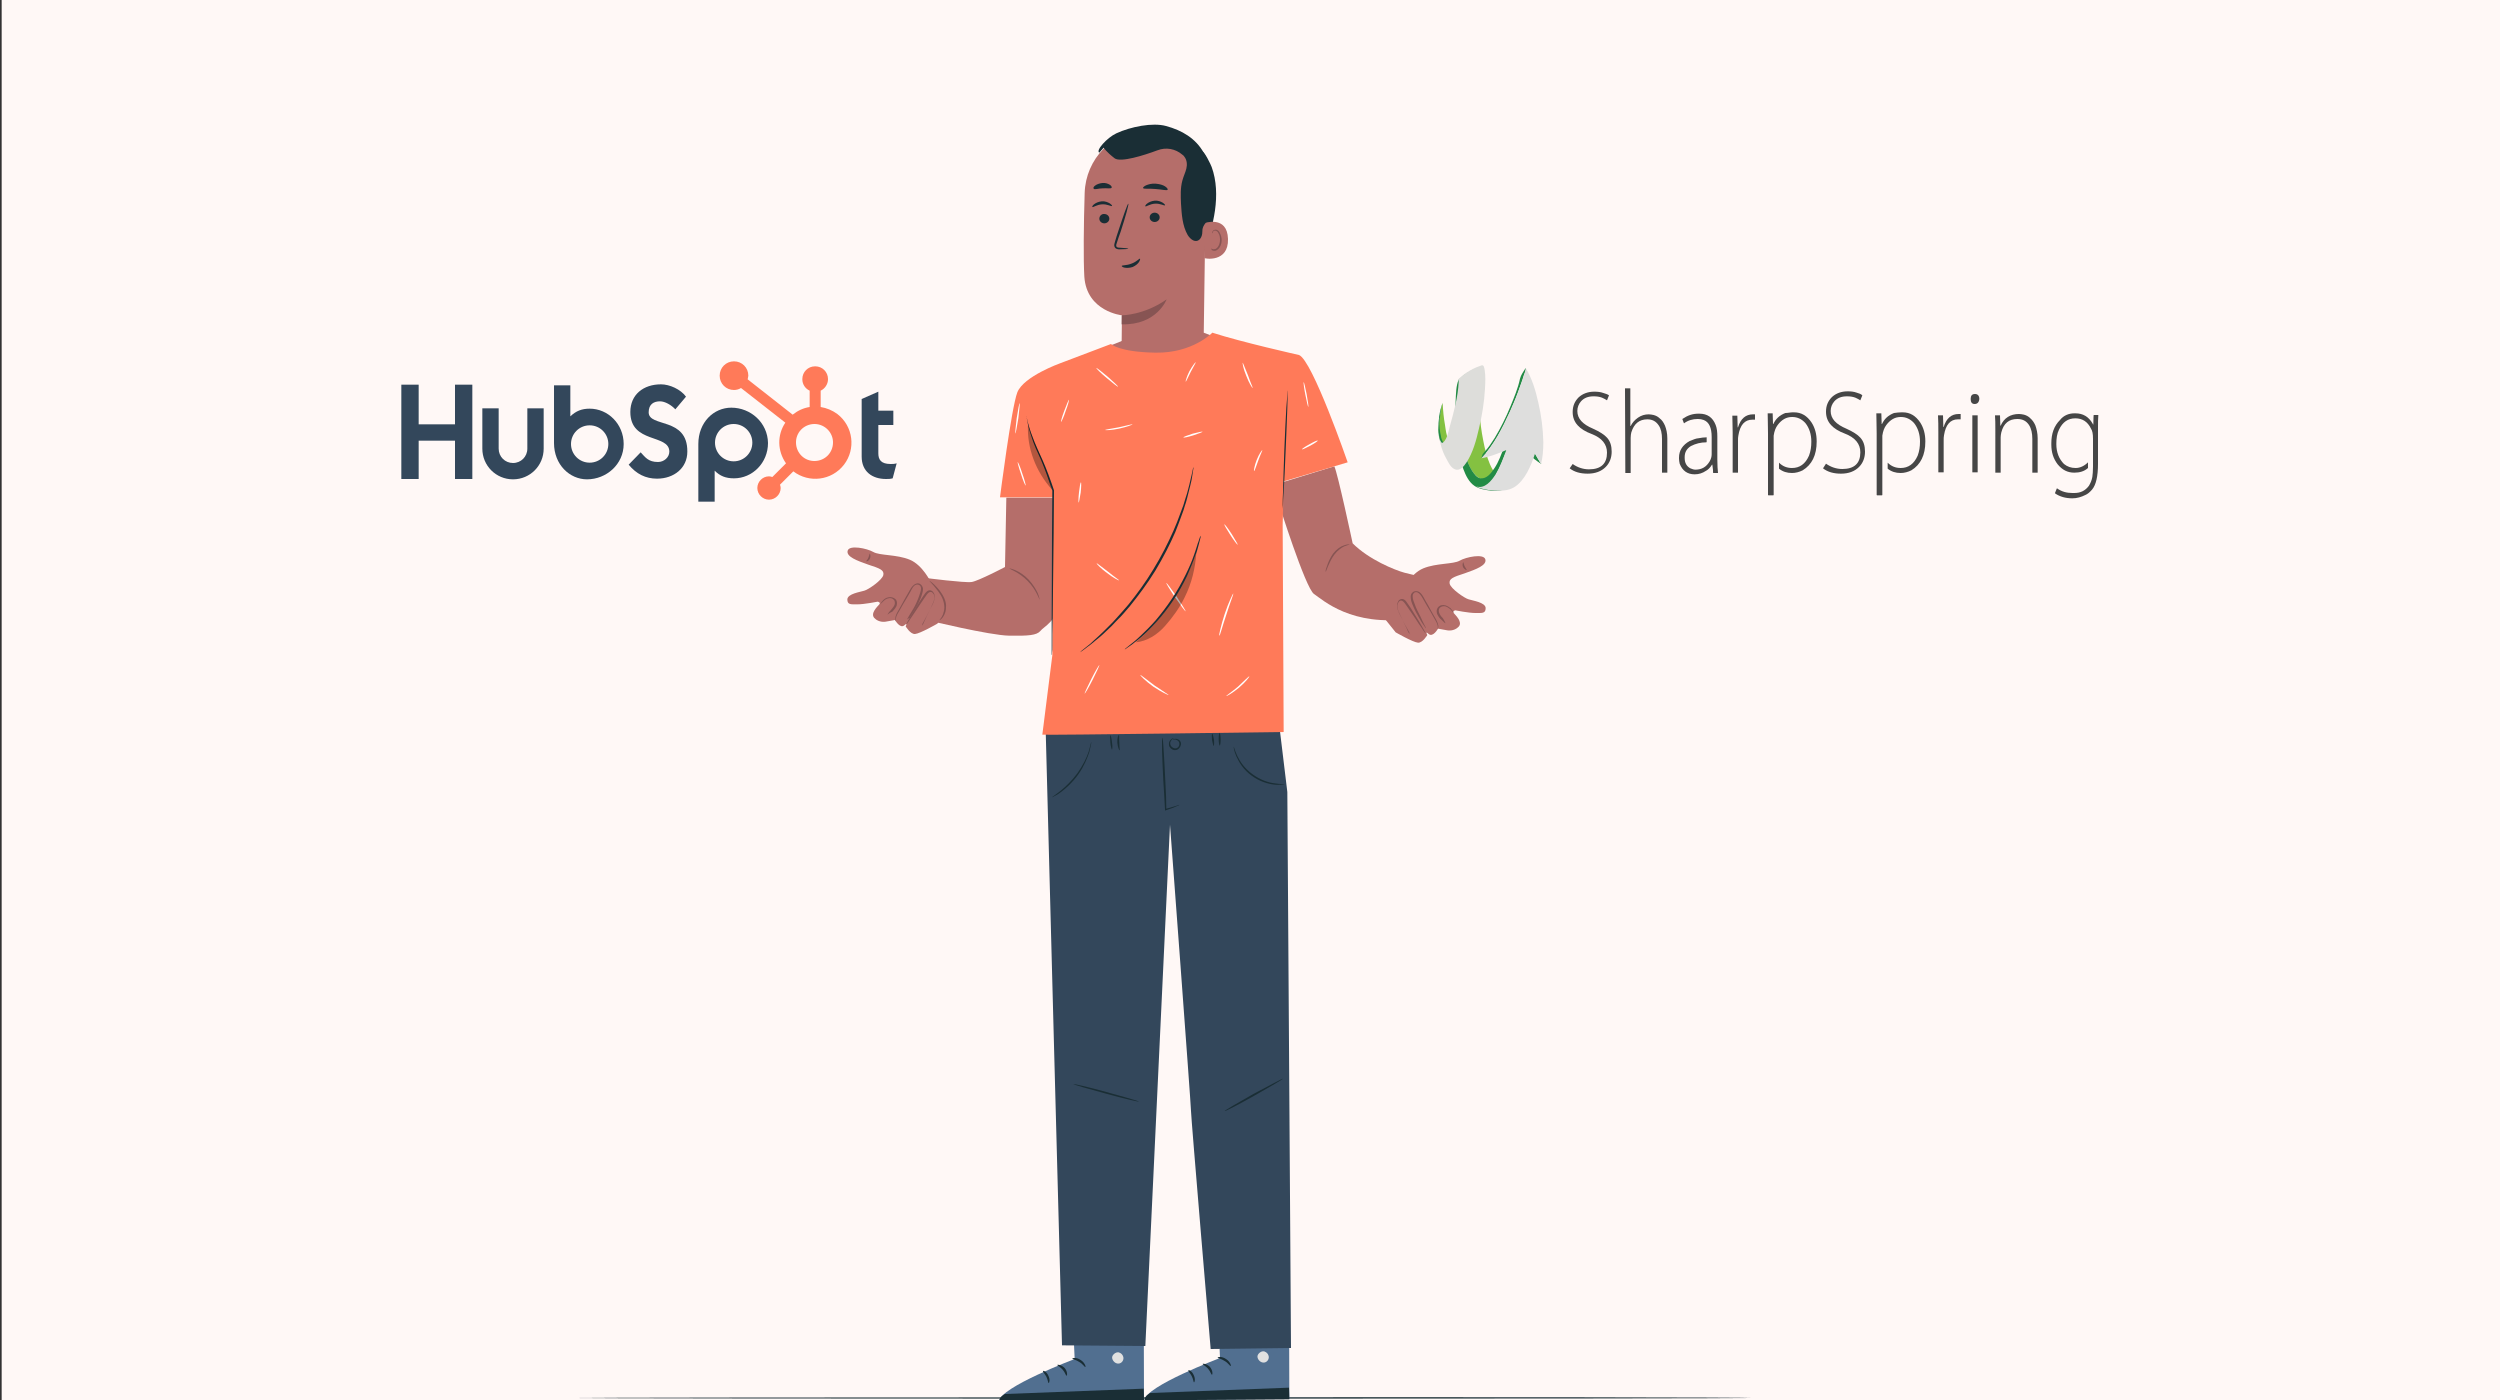 <?xml version="1.0" encoding="utf-8"?>
<!-- Generator: Adobe Illustrator 23.0.1, SVG Export Plug-In . SVG Version: 6.00 Build 0)  -->
<svg version="1.1" xmlns="http://www.w3.org/2000/svg" xmlns:xlink="http://www.w3.org/1999/xlink" x="0px" y="0px"
	 viewBox="0 0 750 420" style="enable-background:new 0 0 750 420;" xml:space="preserve">
<rect x="0" y="0" width="750" height="420" fill="#333333" stroke="none"/>
<style type="text/css">
	.st0{fill:#FFF8F6;}
	.st1{fill:#1A2E35;}
	.st2{fill:#516F90;}
	.st3{fill:#E1E1E1;}
	.st4{fill:#33475B;}
	.st5{fill:#B56E6A;}
	.st6{fill:#875453;}
	.st7{fill:#FF7A59;}
	.st8{opacity:0.3;}
	.st9{fill:#FFFFFF;}
	.st10{fill:#464646;}
	.st11{fill:#84C141;}
	.st12{fill:#228B45;}
	.st13{fill:#DDDDDA;}
	.st14{fill:#DEDEDD;}
</style>
<g id="BG">
	<rect x="0.5" class="st0" width="750" height="420"/>
</g>
<g id="Layer_1">
	<g>
		<g>
			<path class="st1" d="M525.6,419.4c0,0.1-79.1,0.2-176.8,0.2c-97.6,0-176.8-0.1-176.8-0.2c0-0.1,79.1-0.2,176.8-0.2
				C446.5,419.1,525.6,419.2,525.6,419.4z"/>
		</g>
	</g>
	<g>
		<g>
			<g>
				<g>
					<g>
						<g>
							<g>
								<g>
									<g>
										<path class="st2" d="M321.4,385.4l1,22.3c0,0-22.4,8.5-22.6,12.6l43.4-0.3l-0.1-34.9L321.4,385.4z"/>
									</g>
								</g>
							</g>
						</g>
					</g>
				</g>
				<g>
					<g>
						<g>
							<g>
								<g>
									<g>
										<g>
											<path class="st3" d="M335.8,405.8c0.8,0.2,1.4,1.2,1.2,2c-0.2,0.9-1.1,1.5-2,1.2c-0.8-0.2-1.6-1.3-1.3-2.1
												c0.3-0.8,1.4-1.5,2.2-1.1"/>
										</g>
									</g>
								</g>
							</g>
						</g>
					</g>
				</g>
				<g>
					<g>
						<g>
							<g>
								<g>
									<g>
										<path class="st1" d="M343.2,420.1l-0.1-3.5l-41.6,1.6c0,0-1.9,0.9-1.7,2.2L343.2,420.1z"/>
									</g>
								</g>
							</g>
						</g>
					</g>
				</g>
				<g>
					<g>
						<g>
							<g>
								<g>
									<g>
										<g>
											<path class="st1" d="M321.7,407.6c0,0.2,1.1,0.3,2.1,1c1.1,0.6,1.6,1.6,1.8,1.5c0.2,0-0.1-1.3-1.4-2.1
												C322.9,407.1,321.7,407.4,321.7,407.6z"/>
										</g>
									</g>
								</g>
							</g>
						</g>
					</g>
				</g>
				<g>
					<g>
						<g>
							<g>
								<g>
									<g>
										<g>
											<path class="st1" d="M317.2,409.5c0,0.2,0.9,0.6,1.6,1.4c0.8,0.9,0.9,1.8,1.2,1.8c0.2,0,0.3-1.2-0.6-2.3
												C318.4,409.4,317.2,409.3,317.2,409.5z"/>
										</g>
									</g>
								</g>
							</g>
						</g>
					</g>
				</g>
				<g>
					<g>
						<g>
							<g>
								<g>
									<g>
										<g>
											<path class="st1" d="M314.6,414.9c0.2,0,0.5-1-0.1-2.2c-0.5-1.2-1.5-1.6-1.6-1.4c-0.1,0.2,0.5,0.8,1,1.7
												C314.4,414,314.4,414.9,314.6,414.9z"/>
										</g>
									</g>
								</g>
							</g>
						</g>
					</g>
				</g>
				<g>
					<g>
						<g>
							<g>
								<g>
									<g>
										<g>
											<path class="st1" d="M322.1,402.4c0.1,0.2,1.1-0.1,2.3,0c1.2,0,2.1,0.4,2.2,0.3c0.1-0.2-0.8-0.9-2.2-1
												C322.9,401.6,322,402.3,322.1,402.4z"/>
										</g>
									</g>
								</g>
							</g>
						</g>
					</g>
				</g>
			</g>
		</g>
	</g>
	<g>
		<g>
			<g>
				<g>
					<g>
						<g>
							<g>
								<g>
									<g>
										<path class="st2" d="M365,385.1l1,22.3c0,0-22.4,8.5-22.6,12.6l43.4-0.3l-0.1-34.9L365,385.1z"/>
									</g>
								</g>
							</g>
						</g>
					</g>
				</g>
				<g>
					<g>
						<g>
							<g>
								<g>
									<g>
										<g>
											<path class="st3" d="M379.4,405.5c0.8,0.2,1.4,1.2,1.2,2c-0.2,0.9-1.1,1.5-2,1.2c-0.8-0.2-1.6-1.3-1.3-2.1
												c0.3-0.8,1.4-1.5,2.2-1.1"/>
										</g>
									</g>
								</g>
							</g>
						</g>
					</g>
				</g>
				<g>
					<g>
						<g>
							<g>
								<g>
									<g>
										<path class="st1" d="M386.8,419.8l-0.1-3.5l-41.6,1.6c0,0-1.9,0.9-1.7,2.2L386.8,419.8z"/>
									</g>
								</g>
							</g>
						</g>
					</g>
				</g>
				<g>
					<g>
						<g>
							<g>
								<g>
									<g>
										<g>
											<path class="st1" d="M365.3,407.3c0,0.2,1.1,0.3,2.1,1c1.1,0.6,1.6,1.6,1.8,1.5c0.2,0-0.1-1.3-1.4-2.1
												C366.5,406.8,365.3,407.1,365.3,407.3z"/>
										</g>
									</g>
								</g>
							</g>
						</g>
					</g>
				</g>
				<g>
					<g>
						<g>
							<g>
								<g>
									<g>
										<g>
											<path class="st1" d="M360.8,409.2c0,0.2,0.9,0.6,1.6,1.4c0.8,0.9,0.9,1.8,1.2,1.8c0.2,0,0.3-1.2-0.6-2.3
												C362,409.1,360.8,409,360.8,409.2z"/>
										</g>
									</g>
								</g>
							</g>
						</g>
					</g>
				</g>
				<g>
					<g>
						<g>
							<g>
								<g>
									<g>
										<g>
											<path class="st1" d="M358.2,414.7c0.2,0,0.5-1-0.1-2.2c-0.5-1.2-1.5-1.6-1.6-1.4c-0.1,0.2,0.5,0.8,1,1.7
												C358,413.7,358,414.6,358.2,414.7z"/>
										</g>
									</g>
								</g>
							</g>
						</g>
					</g>
				</g>
				<g>
					<g>
						<g>
							<g>
								<g>
									<g>
										<g>
											<path class="st1" d="M365.7,402.2c0.1,0.2,1.1-0.1,2.3,0c1.2,0,2.1,0.4,2.2,0.3c0.1-0.2-0.8-0.9-2.2-1
												C366.5,401.3,365.6,402,365.7,402.2z"/>
										</g>
									</g>
								</g>
							</g>
						</g>
					</g>
				</g>
			</g>
		</g>
	</g>
	<g>
		<g>
			<g>
				<path class="st4" d="M313.7,218.9c0,1.4,4.9,184.7,4.9,184.7l25,0.2l7.4-156.4c0,0,6.3,84.1,6.3,85.9c0,1.8,5.9,71.4,5.9,71.4
					l24.1-0.3l-1.1-166.8l-3-24.8L313.7,218.9z"/>
			</g>
			<g>
				<g>
					<path class="st1" d="M353.8,241.5c0,0-0.4,0.2-1.1,0.5c-0.7,0.3-1.7,0.7-3,1.1l-0.2,0.1l0-0.3c-0.1-2.3-0.3-5.3-0.5-8.6
						c-0.2-3.6-0.3-6.8-0.4-9.2c0-1.2,0-2.1,0-2.8c0-0.7,0-1,0.1-1c0,0,0.1,0.4,0.2,1c0.1,0.7,0.1,1.6,0.2,2.8
						c0.2,2.4,0.3,5.6,0.5,9.2c0.2,3.3,0.3,6.3,0.3,8.6l-0.3-0.2c1.3-0.4,2.4-0.7,3.1-0.9C353.4,241.5,353.8,241.4,353.8,241.5z"/>
				</g>
			</g>
			<g>
				<g>
					<path class="st1" d="M351.8,221.9c0,0,0.1-0.2,0.4-0.2c0.3-0.1,0.7-0.1,1.2,0.1c0.5,0.2,1,0.8,0.9,1.5
						c-0.1,0.7-0.6,1.5-1.4,1.7c-0.9,0.2-1.6-0.3-2-0.9c-0.4-0.6-0.2-1.4,0-1.8c0.3-0.4,0.6-0.7,0.9-0.8c0.3-0.1,0.4-0.1,0.4-0.1
						c0,0.1-0.6,0.2-1,1c-0.2,0.4-0.2,0.9,0.1,1.4c0.3,0.4,0.9,0.8,1.5,0.7c0.6-0.1,1-0.7,1-1.2c0.1-0.5-0.2-1-0.6-1.2
						C352.4,221.6,351.8,222,351.8,221.9z"/>
				</g>
			</g>
			<g>
				<g>
					<path class="st1" d="M364.1,223.8c-0.1,0-0.3-0.8-0.5-1.8c-0.1-1-0.1-1.9,0.1-1.9c0.1,0,0.3,0.8,0.5,1.8
						C364.3,223,364.2,223.8,364.1,223.8z"/>
				</g>
			</g>
			<g>
				<g>
					<path class="st1" d="M365.9,223.7c-0.1,0-0.3-0.9-0.3-1.9c0-1.1,0.1-1.9,0.3-1.9c0.1,0,0.3,0.9,0.3,1.9
						C366.2,222.8,366.1,223.6,365.9,223.7z"/>
				</g>
			</g>
			<g>
				<g>
					<path class="st1" d="M333.6,224.9c-0.1,0-0.4-1-0.5-2.2c-0.1-1.2-0.1-2.2,0-2.2c0.1,0,0.4,1,0.5,2.2
						C333.8,223.9,333.7,224.9,333.6,224.9z"/>
				</g>
			</g>
			<g>
				<g>
					<path class="st1" d="M335.9,225.1c-0.1,0.1-0.6-0.9-0.7-2.3c-0.1-1.3,0.3-2.4,0.5-2.3c0.1,0,0,1.1,0.1,2.3
						C335.8,224.1,336,225.1,335.9,225.1z"/>
				</g>
			</g>
		</g>
		<g>
			<g>
				<path class="st1" d="M327.4,222.6c0,0,0,0.3-0.1,0.8c-0.1,0.5-0.3,1.3-0.5,2.2c-0.6,1.8-1.6,4.3-3.3,6.7
					c-1.7,2.4-3.7,4.2-5.2,5.3c-0.8,0.6-1.4,1-1.9,1.2c-0.5,0.3-0.7,0.4-0.8,0.4c0-0.1,1-0.7,2.5-1.9c1.5-1.2,3.4-3,5.1-5.3
					c1.7-2.4,2.8-4.7,3.4-6.5C327.1,223.8,327.3,222.6,327.4,222.6z"/>
			</g>
		</g>
		<g>
			<g>
				<path class="st1" d="M385.4,235.3c0,0-0.3,0.1-0.8,0.1c-0.5,0-1.3,0.1-2.2,0c-1.9-0.2-4.5-0.9-6.9-2.7c-2.4-1.7-3.8-4-4.6-5.8
					c-0.4-0.9-0.6-1.6-0.7-2.1c-0.1-0.5-0.1-0.8-0.1-0.8c0.1,0,0.3,1.1,1.1,2.8c0.8,1.7,2.3,3.9,4.6,5.5c2.3,1.7,4.8,2.5,6.6,2.7
					C384.2,235.3,385.4,235.2,385.4,235.3z"/>
			</g>
		</g>
		<g>
			<g>
				<path class="st1" d="M341.7,330.5c0,0.1-4.5-0.9-9.9-2.4c-5.5-1.5-9.8-2.7-9.8-2.9c0-0.1,4.5,0.9,9.9,2.4
					C337.3,329.1,341.7,330.3,341.7,330.5z"/>
			</g>
		</g>
		<g>
			<g>
				<path class="st1" d="M384.9,323.6c0.1,0.1-3.8,2.4-8.6,5.1c-4.8,2.7-8.8,4.8-8.9,4.6c-0.1-0.1,3.8-2.4,8.6-5.1
					C380.9,325.6,384.8,323.5,384.9,323.6z"/>
			</g>
		</g>
	</g>
	<g>
		<polygon class="st5" points="328.2,105.6 339.8,101 361.1,99.8 371.1,103.6 357.4,111.3 345.5,110.8 		"/>
	</g>
	<g>
		<g>
			<g>
				<g>
					<g>
						<g>
							<g>
								<g>
									<g>
										<g>
											<g>
												<g>
													<path class="st1" d="M361.2,75.8c1.4-4.2,2.7-8.4,3.3-12.7c0.6-4.3,0.5-8.9-1-13c-0.2-0.6-2.2-4.8-2.9-4.7
														c-0.5,0,0.7,3.9,0.5,4.4c-2.3,3.9-2.9,8.6-2.5,13.1C358.9,67.4,359.8,71.5,361.2,75.8"/>
												</g>
											</g>
										</g>
									</g>
								</g>
							</g>
							<g>
								<g>
									<g>
										<g>
											<path class="st5" d="M336.5,102.3c0-3.1,0.1-7.7,0.1-7.7c0,0-10.6-1.1-11.3-11.6c-0.3-5.1-0.2-15.6,0.1-25.1
												c0.3-10.2,8.4-18.6,18.6-19.1l1-0.1c11,0.1,17.1,9.4,16.7,20.4l-0.6,42.8l-6.9,4.6C348.2,113.6,336.5,111.6,336.5,102.3
												L336.5,102.3z"/>
										</g>
									</g>
								</g>
							</g>
							<g>
								<g>
									<g>
										<g>
											<g>
												<g>
													<g>
														<g>
															<path class="st6" d="M336.5,94.6c0,0,6.7,0,13.5-4.8c0,0-2.9,7.8-13.5,7.5L336.5,94.6z"/>
														</g>
													</g>
												</g>
											</g>
										</g>
									</g>
								</g>
							</g>
							<g>
								<g>
									<g>
										<g>
											<g>
												<g>
													<g>
														<g>
															<g>
																<g>
																	<g>
																		<g>
																			<g>
																				<g>
																					<path class="st1" d="M329.8,65.6c0,0.8,0.7,1.4,1.5,1.4c0.8,0,1.5-0.6,1.5-1.4c0-0.8-0.7-1.4-1.5-1.4
																						C330.5,64.1,329.8,64.8,329.8,65.6z"/>
																				</g>
																			</g>
																		</g>
																	</g>
																</g>
															</g>
														</g>
													</g>
												</g>
											</g>
										</g>
									</g>
								</g>
							</g>
							<g>
								<g>
									<g>
										<g>
											<g>
												<g>
													<g>
														<g>
															<g>
																<g>
																	<g>
																		<g>
																			<g>
																				<g>
																					<g>
																						<path class="st1" d="M327.7,62.1c0.2,0.2,1.3-0.7,2.9-0.8c1.6-0.1,2.8,0.7,3,0.5c0.1-0.1-0.1-0.4-0.7-0.8
																							c-0.5-0.3-1.4-0.7-2.4-0.6c-1,0.1-1.8,0.5-2.3,0.9C327.8,61.6,327.6,62,327.7,62.1z"/>
																					</g>
																				</g>
																			</g>
																		</g>
																	</g>
																</g>
															</g>
														</g>
													</g>
												</g>
											</g>
										</g>
									</g>
								</g>
							</g>
							<g>
								<g>
									<g>
										<g>
											<g>
												<g>
													<g>
														<g>
															<g>
																<g>
																	<g>
																		<g>
																			<g>
																				<g>
																					<path class="st1" d="M344.9,65.2c0,0.8,0.7,1.4,1.5,1.4c0.8,0,1.5-0.6,1.5-1.4c0-0.8-0.7-1.4-1.5-1.4
																						C345.6,63.8,344.9,64.4,344.9,65.2z"/>
																				</g>
																			</g>
																		</g>
																	</g>
																</g>
															</g>
														</g>
													</g>
												</g>
											</g>
										</g>
									</g>
								</g>
							</g>
							<g>
								<g>
									<g>
										<g>
											<g>
												<g>
													<g>
														<g>
															<g>
																<g>
																	<g>
																		<g>
																			<g>
																				<g>
																					<g>
																						<path class="st1" d="M343.6,61.9c0.2,0.2,1.3-0.7,2.9-0.8c1.6-0.1,2.8,0.7,3,0.5c0.1-0.1-0.1-0.4-0.7-0.8
																							c-0.5-0.3-1.4-0.7-2.4-0.6c-1,0.1-1.8,0.5-2.3,0.9C343.7,61.4,343.5,61.8,343.6,61.9z"/>
																					</g>
																				</g>
																			</g>
																		</g>
																	</g>
																</g>
															</g>
														</g>
													</g>
												</g>
											</g>
										</g>
									</g>
								</g>
							</g>
							<g>
								<g>
									<g>
										<g>
											<g>
												<g>
													<g>
														<g>
															<g>
																<g>
																	<g>
																		<g>
																			<g>
																				<g>
																					<path class="st1" d="M338.5,74.6c0-0.1-1-0.2-2.7-0.3c-0.4,0-0.8-0.1-0.9-0.4c-0.1-0.3,0-0.7,0.2-1.2
																						c0.3-1,0.7-2.1,1.1-3.2c1.5-4.6,2.5-8.3,2.3-8.4c-0.2-0.1-1.5,3.6-3,8.2c-0.4,1.1-0.7,2.2-1,3.2
																						c-0.1,0.5-0.4,1-0.1,1.6c0.1,0.3,0.4,0.5,0.7,0.6c0.3,0.1,0.5,0.1,0.7,0.1C337.4,74.8,338.5,74.7,338.5,74.6z"
																						/>
																				</g>
																			</g>
																		</g>
																	</g>
																</g>
															</g>
														</g>
													</g>
												</g>
											</g>
										</g>
									</g>
								</g>
							</g>
							<g>
								<g>
									<g>
										<g>
											<g>
												<g>
													<g>
														<g>
															<g>
																<g>
																	<path class="st1" d="M342.9,56.4c0.2,0.4,1.8,0.1,3.7,0.3c1.9,0.1,3.5,0.6,3.7,0.2c0.1-0.2-0.2-0.6-0.8-1
																		c-0.6-0.4-1.6-0.7-2.8-0.8c-1.1-0.1-2.2,0.2-2.9,0.5C343.2,55.9,342.9,56.2,342.9,56.4z"/>
																</g>
															</g>
														</g>
													</g>
												</g>
											</g>
										</g>
									</g>
								</g>
							</g>
							<g>
								<g>
									<g>
										<g>
											<g>
												<g>
													<g>
														<g>
															<g>
																<g>
																	<path class="st1" d="M328.1,56.6c0.3,0.4,1.4-0.1,2.7-0.1c1.3-0.1,2.5,0.2,2.7-0.2c0.1-0.2-0.1-0.6-0.6-0.9
																		c-0.5-0.3-1.3-0.6-2.2-0.5c-0.9,0.1-1.7,0.4-2.2,0.8C328.1,56,327.9,56.4,328.1,56.6z"/>
																</g>
															</g>
														</g>
													</g>
												</g>
											</g>
										</g>
									</g>
								</g>
							</g>
							<g>
								<g>
									<g>
										<g>
											<g>
												<g>
													<path class="st5" d="M361.1,67c0.2-0.1,7.1-2.5,7.3,4.7c0.2,7.2-7.1,5.9-7.1,5.7C361.3,77.1,361.1,67,361.1,67z"/>
												</g>
											</g>
										</g>
									</g>
								</g>
							</g>
							<g>
								<g>
									<g>
										<g>
											<g>
												<g>
													<g>
														<path class="st6" d="M363.4,74.5c0,0,0.1,0.1,0.3,0.2c0.2,0.1,0.6,0.1,0.9,0c0.8-0.3,1.4-1.5,1.4-2.8
															c0-0.7-0.1-1.3-0.4-1.8c-0.2-0.5-0.6-0.9-1-0.9c-0.4-0.1-0.7,0.2-0.7,0.4c-0.1,0.2,0,0.3-0.1,0.4c0,0-0.2-0.1-0.1-0.4
															c0-0.1,0.1-0.3,0.3-0.5c0.2-0.1,0.4-0.2,0.7-0.2c0.6,0,1.1,0.5,1.3,1.1c0.3,0.6,0.5,1.3,0.5,2c0,1.5-0.7,2.8-1.8,3.2
															c-0.5,0.1-0.9,0-1.2-0.2C363.4,74.7,363.4,74.6,363.4,74.5z"/>
													</g>
												</g>
											</g>
										</g>
									</g>
								</g>
							</g>
							<g>
								<g>
									<g>
										<g>
											<g>
												<g>
													<path class="st1" d="M329.8,45.8c-1.2-0.6,2.3-4.5,5.1-5.8c4.3-2,10.9-3.3,14.9-2.2c4.8,1.3,8.9,3.7,11.3,8
														c2.5,4.4,3.4,9.4,3.4,14.5c0,1.5-0.2,3.1-1,4.4c-1,1.6-2.9,2.6-2.8,4.8c0,0.8-0.2,1.6-0.7,2.2
														c-1.3,1.4-2.9,0.1-3.7-1.2c-1.6-2.8-1.8-6.2-2-9.4c-0.1-2.3-0.2-4.7,0.4-6.9c0.3-1.2,0.9-2.4,1.2-3.6
														c0.3-1.2,0.2-2.6-0.6-3.6c-0.1-0.2-0.3-0.4-0.6-0.6c-2.1-1.8-4.9-2.3-7.5-1.3c-4,1.5-11,3.7-12.8,2.4
														c-2.6-2-3.3-3.2-3.3-3.2L329.8,45.8z"/>
												</g>
											</g>
										</g>
									</g>
								</g>
							</g>
						</g>
					</g>
				</g>
			</g>
		</g>
		<g>
			<g>
				<path class="st1" d="M336.5,79.8c0,0.1,0.3,0.4,0.9,0.5c0.6,0.1,1.5,0.1,2.4-0.2c0.9-0.4,1.6-1,1.9-1.5c0.3-0.5,0.4-0.9,0.3-1
					c-0.2-0.1-1.1,1-2.6,1.5C337.9,79.7,336.6,79.5,336.5,79.8z"/>
			</g>
		</g>
	</g>
	<g>
		<g>
			<path class="st5" d="M383.5,150.6c0,0,8.1,25.8,10.7,27.6c2.7,1.8,11.3,9.9,28.9,7.4l6.1-0.3l1.6-11.4c0,0-7.4-1.5-9.5-2.1
				c-2.9-0.8-10.6-3.9-15.5-8.8c0,0-4.5-21.1-5.5-23.1l-16.3,5L383.5,150.6z"/>
		</g>
		<g>
			<g>
				<path class="st5" d="M420.7,177.2c0,0,2.4-5.1,6.3-6.7c3.9-1.6,9-1.2,10.9-2.3c1.9-1.1,7.2-2.2,7.7-0.4c0.5,1.8-2.8,3-6.2,4.2
					c-3.4,1.1-4.8,1.6-4.5,3.1c0.3,1.5,4.5,4.4,5.7,4.7c1.2,0.4,5,0.9,5.1,2.6c0,1.7-1.1,1.5-3.1,1.5c-2,0-6-0.8-6-0.8
					s-1,0.2-0.5,0.8c0.5,0.6,2.8,2.7,1.5,4.1c-1.4,1.5-3.4,1.1-3.4,1.1l-2.8-0.5c0,0-1.5,2.7-2.8,1.6c-1.2-1.1-0.4,0.3-0.4,0.3
					s-1.4,2.4-2.8,2.3c-1.5-0.1-6.7-3.1-6.7-3.1l-3.2-4L420.7,177.2z"/>
			</g>
			<g>
				<g>
					<path class="st6" d="M433.6,187c-0.1,0-0.4-0.4-1.2-1.1c-0.4-0.3-0.8-0.8-1.1-1.4c-0.2-0.3-0.3-0.7-0.3-1.1
						c0-0.4,0.1-0.8,0.4-1.2c0.6-0.7,1.5-0.8,2.2-0.6c0.7,0.2,1.2,0.6,1.6,0.9c0.7,0.8,1,1.3,0.9,1.3c-0.1,0.1-0.4-0.5-1.1-1.1
						c-0.4-0.3-0.8-0.6-1.4-0.8c-0.6-0.1-1.3,0-1.7,0.5c-0.4,0.5-0.3,1.2,0,1.8c0.3,0.6,0.7,1,1,1.3
						C433.4,186.4,433.7,186.9,433.6,187z"/>
				</g>
			</g>
			<g>
				<g>
					<path class="st6" d="M427.8,188.5c0,0-0.3-0.3-0.6-0.8c-0.4-0.5-0.9-1.3-1.5-2.4c-0.6-1-1.3-2.3-1.9-3.8
						c-0.3-0.7-0.6-1.5-0.6-2.5c0-0.5,0.2-1,0.6-1.3c0.4-0.4,1-0.4,1.5-0.3c1,0.3,1.5,1.3,1.9,2c0.4,0.7,0.8,1.5,1.2,2.1
						c0.7,1.3,1.4,2.6,2,3.6c0.6,1,1,1.9,1.1,2.6c0,0.3,0,0.6-0.1,0.8c-0.1,0.2-0.1,0.2-0.1,0.2c0,0,0.1-0.4,0-1
						c-0.1-0.6-0.6-1.5-1.2-2.5c-0.6-1.1-1.3-2.3-2.1-3.6c-0.4-0.7-0.8-1.4-1.2-2.1c-0.4-0.7-0.9-1.5-1.6-1.8
						c-0.4-0.1-0.8-0.1-1,0.2c-0.3,0.2-0.4,0.6-0.4,1c0,0.8,0.3,1.6,0.6,2.3c0.5,1.5,1.2,2.7,1.7,3.7
						C427.1,187.2,427.9,188.4,427.8,188.5z"/>
				</g>
			</g>
			<g>
				<g>
					<path class="st6" d="M423.3,190.6c0,0-0.2-0.3-0.5-0.8c-0.3-0.6-0.7-1.4-1.3-2.4c-0.5-1-1.1-2.2-1.8-3.5
						c-0.3-0.7-0.6-1.5-0.6-2.3c0-0.4,0.2-0.9,0.4-1.3c0.3-0.4,0.8-0.7,1.3-0.6c0.5,0.1,0.9,0.5,1.1,0.8c0.3,0.4,0.5,0.7,0.7,1
						c0.5,0.7,0.9,1.3,1.3,2c0.8,1.3,1.5,2.4,2.1,3.4c0.6,1,1,1.8,1.3,2.3c0.3,0.6,0.5,0.9,0.4,0.9c0,0-0.2-0.3-0.6-0.8
						c-0.4-0.6-0.9-1.4-1.5-2.2c-0.6-1-1.4-2.1-2.2-3.3c-0.4-0.6-0.9-1.3-1.3-1.9c-0.5-0.6-0.9-1.5-1.6-1.7
						c-0.3-0.1-0.7,0.1-0.9,0.4c-0.2,0.3-0.3,0.6-0.4,1c0,0.7,0.2,1.5,0.5,2.1c0.6,1.3,1.2,2.5,1.7,3.6c0.5,1,0.9,1.8,1.1,2.4
						C423.2,190.3,423.3,190.6,423.3,190.6z"/>
				</g>
			</g>
			<g>
				<g>
					<path class="st6" d="M439,168.7c0.1,0,0.1,0.6,0.4,1.2c0.3,0.6,0.7,1,0.6,1.1c0,0.1-0.7-0.1-1.1-0.9
						C438.6,169.3,438.9,168.6,439,168.7z"/>
				</g>
			</g>
		</g>
		<g>
			<g>
				<path class="st6" d="M404.9,163.3c0,0.1-0.6,0.2-1.6,0.6c-0.9,0.4-2.1,1.3-3,2.5c-0.9,1.2-1.5,2.6-1.9,3.5
					c-0.4,1-0.6,1.6-0.7,1.6c-0.1,0,0-0.7,0.4-1.7c0.3-1,0.9-2.4,1.8-3.7c1-1.3,2.3-2.2,3.3-2.5
					C404.3,163.2,404.9,163.3,404.9,163.3z"/>
			</g>
		</g>
	</g>
	<g>
		<g>
			<path class="st5" d="M301.9,149.3l-0.4,20.8c0,0-8,4.2-10,4.5c-2.1,0.3-13.7-1.2-13.7-1.2l0.6,12.7c0,0,18.5,4.5,24.3,4.6
				c5.8,0.1,8.3-0.1,9.4-1.4c1-1.3,4.9-2.9,5.8-8.7c1-5.8-1.9-31.3-1.9-31.3H301.9z"/>
		</g>
		<g>
			<g>
				<path class="st6" d="M311.9,179.9c-0.1,0.1-1-3-3.6-5.6c-2.6-2.7-5.6-3.6-5.5-3.8c0,0,0.8,0.1,1.9,0.6c1.1,0.5,2.6,1.4,3.9,2.8
					c1.3,1.4,2.2,2.9,2.7,4C311.8,179.1,311.9,179.9,311.9,179.9z"/>
			</g>
		</g>
		<g>
			<g>
				<path class="st5" d="M279.2,174.6c0,0-2.4-5.1-6.3-6.7c-3.9-1.6-9-1.2-10.9-2.3c-1.9-1.1-7.2-2.2-7.7-0.4
					c-0.5,1.8,2.8,3,6.2,4.2c3.4,1.1,4.8,1.6,4.5,3.1c-0.3,1.5-4.5,4.4-5.7,4.7c-1.2,0.4-5,0.9-5.1,2.6c0,1.7,1.1,1.5,3.1,1.5
					c2,0,6-0.8,6-0.8s1,0.2,0.5,0.8c-0.5,0.6-2.8,2.7-1.5,4.1c1.4,1.5,3.4,1.1,3.4,1.1l2.8-0.5c0,0,1.5,2.7,2.8,1.6
					c1.2-1.1,0.4,0.3,0.4,0.3s1.4,2.4,2.8,2.3c1.5-0.1,6.7-3.1,6.7-3.1l3.2-4L279.2,174.6z"/>
			</g>
			<g>
				<g>
					<path class="st6" d="M266.3,184.4c-0.1,0,0.2-0.6,0.9-1.3c0.3-0.4,0.7-0.8,1-1.3c0.3-0.5,0.4-1.3,0-1.8
						c-0.4-0.5-1.1-0.7-1.7-0.5c-0.6,0.1-1.1,0.5-1.4,0.8c-0.7,0.6-1.1,1.1-1.1,1.1c0,0,0.2-0.6,0.9-1.3c0.4-0.4,0.9-0.8,1.6-0.9
						c0.7-0.2,1.6,0,2.2,0.6c0.3,0.3,0.4,0.8,0.4,1.2c0,0.4-0.1,0.8-0.3,1.1c-0.3,0.6-0.8,1-1.1,1.4
						C266.7,183.9,266.3,184.4,266.3,184.4z"/>
				</g>
			</g>
			<g>
				<g>
					<path class="st6" d="M272.1,185.9c-0.1,0,0.7-1.3,1.9-3.3c0.6-1,1.2-2.3,1.7-3.7c0.2-0.7,0.6-1.5,0.6-2.3c0-0.4-0.1-0.8-0.4-1
						c-0.3-0.2-0.7-0.3-1-0.2c-0.8,0.2-1.2,1-1.6,1.8c-0.4,0.7-0.8,1.4-1.2,2.1c-0.8,1.3-1.5,2.5-2.1,3.6c-0.6,1-1.1,1.8-1.2,2.5
						c-0.1,0.6,0.1,1,0,1c0,0-0.1-0.1-0.1-0.2c-0.1-0.2-0.1-0.4-0.1-0.8c0-0.7,0.5-1.6,1.1-2.6c0.6-1.1,1.3-2.3,2-3.6
						c0.4-0.7,0.8-1.4,1.2-2.1c0.4-0.7,0.9-1.6,1.9-2c0.5-0.2,1.1-0.1,1.5,0.3c0.4,0.4,0.6,0.9,0.6,1.3c0,1-0.4,1.7-0.6,2.5
						c-0.6,1.5-1.2,2.7-1.9,3.8c-0.6,1-1.1,1.8-1.5,2.4C272.3,185.6,272.1,185.9,272.1,185.9z"/>
				</g>
			</g>
			<g>
				<g>
					<path class="st6" d="M276.6,188c0,0,0.1-0.3,0.4-0.9c0.3-0.6,0.6-1.4,1.1-2.4c0.5-1,1.1-2.2,1.7-3.6c0.3-0.7,0.6-1.4,0.5-2.1
						c0-0.4-0.1-0.7-0.4-1c-0.2-0.3-0.5-0.5-0.9-0.4c-0.7,0.2-1.1,1-1.6,1.7c-0.5,0.7-0.9,1.3-1.3,1.9c-0.8,1.2-1.5,2.3-2.2,3.3
						c-0.6,0.9-1.1,1.6-1.5,2.2c-0.4,0.5-0.6,0.8-0.6,0.8c0,0,0.1-0.3,0.4-0.9c0.3-0.6,0.8-1.3,1.3-2.3c0.6-1,1.3-2.1,2.1-3.4
						c0.4-0.6,0.8-1.3,1.3-2c0.2-0.3,0.5-0.7,0.7-1c0.3-0.3,0.6-0.7,1.1-0.8c0.5-0.1,1.1,0.2,1.3,0.6c0.3,0.4,0.4,0.8,0.4,1.3
						c0,0.9-0.3,1.7-0.6,2.3c-0.7,1.3-1.3,2.5-1.8,3.5c-0.5,1-1,1.8-1.3,2.4C276.8,187.7,276.6,188,276.6,188z"/>
				</g>
			</g>
			<g>
				<g>
					<path class="st6" d="M260.9,166.1c0.1-0.1,0.4,0.6,0.1,1.4c-0.3,0.8-1,1-1.1,0.9c-0.1-0.1,0.4-0.5,0.6-1.1
						C260.8,166.7,260.8,166.1,260.9,166.1z"/>
				</g>
			</g>
		</g>
		<g>
			<g>
				<path class="st6" d="M281.9,186c-0.1-0.1,0.6-0.6,1-1.7c0.2-0.6,0.4-1.3,0.4-2.1c0-0.8-0.2-1.7-0.5-2.5c-0.7-1.7-1.9-3-2.7-4
					c-0.8-0.9-1.4-1.5-1.3-1.5c0,0,0.7,0.4,1.6,1.3c0.9,0.9,2.1,2.2,2.9,4c0.4,0.9,0.6,1.9,0.5,2.7c0,0.9-0.2,1.6-0.5,2.2
					C282.7,185.7,281.9,186.1,281.9,186z"/>
			</g>
		</g>
	</g>
	<g>
		<g>
			<g>
				<path class="st7" d="M404.3,138.7c0,0-10.6-30.7-14.6-32.2c0,0-17.4-3.9-26-6.7c0,0-5.9,6.2-17.1,6c-11-0.2-13.3-2.6-13.3-2.6
					L318,109c0,0-10.9,3.9-12.8,8.7c-1.8,4.7-5.2,31.5-5.2,31.5H316l-0.3,47.4l-3,23.8c1.1,0.2,72.4-0.8,72.4-0.8l-0.3-62.1
					l0.3-13.1L404.3,138.7z"/>
			</g>
			<g>
				<g>
					<path class="st1" d="M307.9,124.8c0,0,0.1,0.1,0.1,0.4c0.1,0.3,0.2,0.8,0.3,1.3c0.3,1.1,0.7,2.7,1.5,4.7c0.7,2,1.8,4.3,3,6.9
						c1.2,2.7,2.3,5.7,3.4,9l0,0l0,0c0,4-0.1,8.3-0.1,12.8c-0.1,10.1-0.2,19.3-0.3,25.9c-0.1,3.3-0.1,6-0.1,7.9c0,0.9,0,1.6-0.1,2.1
						c0,0.5,0,0.7-0.1,0.7c0,0,0-0.3,0-0.7c0-0.5,0-1.2,0-2.1c0-1.9,0-4.6,0-7.9c0-6.7,0.1-15.8,0.1-25.9c0-4.5,0.1-8.9,0.1-12.8
						l0,0.1c-1.1-3.3-2.2-6.4-3.3-9c-1.2-2.6-2.3-5-2.9-7c-0.7-2-1.1-3.6-1.3-4.8c-0.1-0.6-0.2-1-0.2-1.3
						C307.9,125,307.9,124.8,307.9,124.8z"/>
				</g>
			</g>
			<g>
				<g>
					<path class="st1" d="M386.3,117.1c0,0,0,0.5,0,1.4c0,1-0.1,2.3-0.1,3.8c-0.1,3.3-0.3,7.8-0.5,12.7c-0.2,4.9-0.4,9.3-0.6,12.7
						c-0.1,1.6-0.2,2.8-0.2,3.8c-0.1,0.9-0.1,1.4-0.1,1.4c0,0,0-0.5,0-1.4c0-1,0-2.3,0.1-3.8c0.1-3.2,0.2-7.7,0.4-12.7
						c0.2-4.9,0.4-9.4,0.6-12.7c0.1-1.6,0.2-2.9,0.3-3.8C386.2,117.6,386.3,117.1,386.3,117.1z"/>
				</g>
			</g>
			<g class="st8">
				<g>
					<path d="M308.4,127.2c-0.4,7.3,2.4,14.3,7.2,19.7C314.1,140.1,310.4,133.7,308.4,127.2z"/>
				</g>
			</g>
			<g>
				<g>
					<path class="st9" d="M318.3,126.6c-0.1,0,0.3-1.6,1-3.4c0.7-1.9,1.3-3.3,1.4-3.3c0.1,0-0.3,1.6-1,3.4
						C319.1,125.2,318.4,126.6,318.3,126.6z"/>
				</g>
			</g>
			<g>
				<g>
					<path class="st9" d="M335.4,116c-0.1,0.1-1.6-1.1-3.4-2.6c-1.8-1.5-3.2-2.9-3.1-3c0.1-0.1,1.6,1.1,3.4,2.6
						C334.1,114.6,335.5,115.9,335.4,116z"/>
				</g>
			</g>
			<g>
				<g>
					<path class="st9" d="M339.8,127.3c0,0.1-1.8,0.8-4.1,1.3c-2.3,0.5-4.2,0.5-4.2,0.4c0-0.1,1.9-0.4,4.1-0.8
						C337.9,127.7,339.7,127.2,339.8,127.3z"/>
				</g>
			</g>
			<g>
				<g>
					<path class="st9" d="M323.6,150.8c-0.1,0-0.1-1.4,0.1-3.1c0.2-1.7,0.4-3,0.6-3c0.1,0,0.1,1.4-0.1,3.1
						C323.9,149.5,323.7,150.8,323.6,150.8z"/>
				</g>
			</g>
			<g>
				<g>
					<path class="st9" d="M360.8,129.5c0,0.1-1.2,0.6-2.8,1.1c-1.6,0.5-2.9,0.8-3,0.6c0-0.1,1.2-0.6,2.8-1.1
						C359.4,129.7,360.7,129.4,360.8,129.5z"/>
				</g>
			</g>
			<g>
				<g>
					<path class="st9" d="M355.7,114.5c-0.1,0,0.3-1.5,1.1-3.1c0.9-1.6,1.8-2.8,1.9-2.7c0.1,0.1-0.7,1.3-1.5,2.9
						C356.4,113.2,355.8,114.6,355.7,114.5z"/>
				</g>
			</g>
			<g>
				<g>
					<path class="st9" d="M375.8,116.4c-0.1,0.1-1.1-1.5-1.9-3.6c-0.9-2.1-1.2-3.9-1.1-4c0.1,0,0.7,1.7,1.6,3.8
						C375.1,114.7,375.9,116.3,375.8,116.4z"/>
				</g>
			</g>
			<g>
				<g>
					<path class="st9" d="M376.2,141.3c-0.1,0,0.1-1.5,0.8-3.3c0.7-1.8,1.6-3,1.7-3c0.1,0.1-0.6,1.4-1.2,3.1
						C376.8,139.9,376.4,141.4,376.2,141.3z"/>
				</g>
			</g>
			<g>
				<g>
					<path class="st9" d="M371.3,163.4c-0.1,0.1-1.1-1.2-2.2-2.9c-1.1-1.7-1.9-3.1-1.8-3.2c0.1-0.1,1.1,1.2,2.2,2.9
						C370.5,161.9,371.4,163.3,371.3,163.4z"/>
				</g>
			</g>
			<g>
				<g>
					<path class="st9" d="M395.3,132.2c0.1,0.1-0.9,0.8-2.2,1.5c-1.3,0.7-2.4,1.2-2.5,1.1c-0.1-0.1,0.9-0.8,2.2-1.5
						C394.2,132.5,395.3,132,395.3,132.2z"/>
				</g>
			</g>
			<g>
				<g>
					<path class="st9" d="M392.5,122.1c-0.1,0-0.5-1.6-0.9-3.7c-0.4-2-0.6-3.7-0.5-3.8c0.1,0,0.5,1.6,0.9,3.7
						C392.4,120.4,392.6,122.1,392.5,122.1z"/>
				</g>
			</g>
			<g>
				<g>
					<path class="st9" d="M307.7,145.7c-0.1,0-0.8-1.5-1.4-3.5c-0.7-2-1.1-3.6-1-3.6c0.1,0,0.8,1.5,1.4,3.5
						C307.4,144,307.8,145.7,307.7,145.7z"/>
				</g>
			</g>
			<g>
				<g>
					<path class="st9" d="M305.9,120.9c0.1,0-0.1,2.1-0.4,4.6c-0.4,2.5-0.8,4.6-0.9,4.6c-0.1,0,0.1-2.1,0.4-4.6
						C305.4,122.9,305.8,120.9,305.9,120.9z"/>
				</g>
			</g>
			<g>
				<g>
					<path class="st9" d="M335.7,174.1c-0.1,0.1-1.8-0.8-3.6-2.2c-1.9-1.4-3.2-2.8-3.1-2.9c0.1-0.1,1.5,1.1,3.4,2.5
						C334.2,173,335.8,174,335.7,174.1z"/>
				</g>
			</g>
			<g>
				<g>
					<path class="st9" d="M325.4,208.1c-0.1-0.1,0.8-2,2-4.4c1.2-2.4,2.3-4.2,2.4-4.2c0.1,0.1-0.8,2-2,4.4
						C326.6,206.3,325.5,208.1,325.4,208.1z"/>
				</g>
			</g>
			<g>
				<g>
					<path class="st9" d="M350.6,208.5c-0.1,0.1-2.2-0.9-4.6-2.5c-2.4-1.7-4-3.4-3.9-3.5c0.1-0.1,1.9,1.4,4.2,3.1
						C348.6,207.2,350.6,208.4,350.6,208.5z"/>
				</g>
			</g>
			<g>
				<g>
					<path class="st9" d="M374.8,202.9c0.1,0.1-1.1,1.7-3.1,3.4c-1.9,1.6-3.7,2.6-3.8,2.5c-0.1-0.1,1.6-1.2,3.5-2.8
						C373.3,204.2,374.7,202.8,374.8,202.9z"/>
				</g>
			</g>
			<g>
				<g>
					<path class="st9" d="M365.8,190.7c-0.1,0,0-0.8,0.3-1.9c0.3-1.2,0.7-2.8,1.3-4.6c0.6-1.8,1.2-3.3,1.7-4.4
						c0.5-1.1,0.8-1.8,0.9-1.7c0.1,0.1-1,2.8-2.1,6.3C366.7,187.9,366,190.8,365.8,190.7z"/>
				</g>
			</g>
			<g>
				<g>
					<path class="st9" d="M355.7,183.4c-0.1,0.1-1.5-1.8-3.1-4.1c-1.6-2.3-2.8-4.3-2.7-4.4c0.1-0.1,1.5,1.8,3.1,4.1
						C354.6,181.4,355.8,183.4,355.7,183.4z"/>
				</g>
			</g>
			<g class="st8">
				<g>
					<path d="M340.7,192.7c3.4-0.3,6.5-2.3,8.8-4.9c2.3-2.6,4.4-5.5,5.9-8.6c2.1-4.2,3.2-8.7,3.5-13.5
						C354.6,177.2,348.3,186.3,340.7,192.7z"/>
				</g>
			</g>
			<g>
				<g>
					<path class="st1" d="M360.3,160.7c0,0,0,0.1-0.1,0.4c-0.1,0.3-0.2,0.7-0.3,1.2c-0.1,0.5-0.3,1.1-0.5,1.9
						c-0.2,0.7-0.4,1.6-0.8,2.4c-0.6,1.8-1.5,3.9-2.5,6.2c-1.1,2.3-2.4,4.7-4,7.1c-1.6,2.4-3.3,4.6-5,6.5c-1.7,1.9-3.3,3.5-4.7,4.7
						c-0.7,0.6-1.4,1.2-2,1.6c-0.6,0.5-1.1,0.9-1.6,1.2c-0.4,0.3-0.7,0.5-1,0.7c-0.2,0.2-0.4,0.2-0.4,0.2c0,0,0.1-0.1,0.3-0.3
						c0.3-0.2,0.6-0.5,1-0.8c0.4-0.3,0.9-0.7,1.5-1.2c0.6-0.5,1.2-1,1.9-1.7c1.4-1.3,3-2.9,4.6-4.7c1.6-1.9,3.3-4.1,4.9-6.5
						c1.6-2.4,2.9-4.8,4-7c1.1-2.2,2-4.3,2.6-6.1c0.3-0.9,0.6-1.7,0.8-2.4c0.2-0.7,0.4-1.3,0.6-1.8c0.1-0.5,0.3-0.8,0.4-1.2
						C360.2,160.8,360.3,160.7,360.3,160.7z"/>
				</g>
			</g>
		</g>
		<g>
			<g>
				<path class="st1" d="M358.1,140c0,0,0,0.2-0.1,0.7c-0.1,0.5-0.2,1.1-0.3,1.9c-0.1,0.8-0.3,1.9-0.6,3c-0.3,1.2-0.6,2.5-1,4
					c-0.2,0.7-0.4,1.5-0.7,2.3c-0.2,0.8-0.5,1.6-0.8,2.4c-0.6,1.7-1.3,3.5-2,5.3c-1.6,3.7-3.6,7.6-6,11.6c-2.4,3.9-5.1,7.5-7.6,10.6
					c-1.3,1.5-2.5,3-3.8,4.2c-0.6,0.6-1.2,1.3-1.8,1.9c-0.6,0.6-1.2,1.1-1.7,1.6c-1.1,1.1-2.1,1.9-3.1,2.7c-0.9,0.8-1.7,1.4-2.4,1.9
					c-0.6,0.5-1.2,0.9-1.6,1.2c-0.4,0.3-0.6,0.4-0.6,0.4c0,0,0.2-0.2,0.5-0.5c0.4-0.3,0.9-0.7,1.5-1.2c0.7-0.5,1.5-1.2,2.3-2
					c0.9-0.8,1.9-1.7,3-2.8c0.5-0.5,1.1-1.1,1.7-1.7c0.6-0.6,1.2-1.2,1.8-1.9c1.2-1.3,2.4-2.7,3.7-4.2c2.5-3.1,5.1-6.6,7.5-10.6
					c2.4-3.9,4.4-7.9,6-11.5c0.8-1.8,1.5-3.6,2.1-5.3c0.3-0.8,0.6-1.6,0.9-2.4c0.2-0.8,0.5-1.5,0.7-2.3c0.5-1.4,0.8-2.8,1.1-3.9
					c0.3-1.2,0.5-2.2,0.7-3c0.2-0.8,0.3-1.4,0.4-1.9C358.1,140.2,358.1,140,358.1,140z"/>
			</g>
		</g>
	</g>
	<g>
		<polygon class="st4" points="136.5,115.4 136.5,127.3 125.6,127.3 125.6,115.4 120.4,115.4 120.4,143.7 125.6,143.7 125.6,132.2 
			136.5,132.2 136.5,143.7 141.7,143.7 141.7,115.4 		"/>
		<path class="st4" d="M158.2,134.6c0,2.4-1.9,4.3-4.3,4.3c-2.4,0-4.3-1.9-4.3-4.3v-12.1h-4.9v12.1c0,5.1,4.1,9.2,9.2,9.2
			c5.1,0,9.2-4.1,9.2-9.2v-12.1h-4.9V134.6z"/>
		<path class="st4" d="M194.6,123.7c0-2.5,1.6-3.3,3.4-3.3c1.5,0,3.4,1.1,4.6,2.4l3.2-3.8c-1.6-2.2-4.9-3.7-7.5-3.7
			c-5.3,0-9.2,3.1-9.2,8.3c0,9.6,11.7,6.5,11.7,11.9c0,1.7-1.6,3.1-3.4,3.1c-2.9,0-3.8-1.4-5.2-2.9l-3.6,3.7
			c2.3,2.8,5.1,4.2,8.5,4.2c5.1,0,9.1-3.2,9.1-8.1C206.3,125,194.6,128.3,194.6,123.7"/>
		<path class="st4" d="M267.2,139.2c-2.9,0-3.7-1.3-3.7-3.2v-8.5h4.5v-4.3h-4.5v-5.7l-5,2.2v17.3c0,4.4,3.1,6.7,7.3,6.7
			c0.7,0,1.3,0,2-0.2l1.2-4.5C268.3,139.2,267.7,139.2,267.2,139.2"/>
		<path class="st4" d="M176.9,122.6L176.9,122.6c-2.4,0-4.1,0.7-5.8,2.3v-9.3h-4.9v17.3c0,6.5,4.7,10.9,9.9,10.9
			c5.8,0,11-4.5,11-10.6C187.1,127.2,182.4,122.6,176.9,122.6z M176.9,138.8c-3.1,0-5.6-2.5-5.6-5.6s2.5-5.6,5.6-5.6
			c3.1,0,5.6,2.5,5.6,5.6S180,138.8,176.9,138.8z"/>
		<path class="st4" d="M219.4,122.3c-5.3,0-9.9,4.4-9.9,10.9v17.3h4.9v-9.3c1.6,1.6,3.3,2.3,5.8,2.3c5.5,0,10.2-4.6,10.2-10.6h0
			C230.3,126.8,225.2,122.3,219.4,122.3z M220.1,138.4c-3.1,0-5.6-2.5-5.6-5.6c0-3.1,2.5-5.6,5.6-5.6c3.1,0,5.6,2.5,5.6,5.6
			C225.7,135.9,223.2,138.4,220.1,138.4z"/>
		<path class="st7" d="M246.2,122.1v-4.9c1.3-0.6,2.2-2,2.2-3.4v-0.1c0-2.1-1.7-3.8-3.8-3.8h-0.1c-2.1,0-3.8,1.7-3.8,3.8v0v0.1
			c0,1.5,0.9,2.8,2.2,3.4v4.9c-1.9,0.3-3.6,1.1-5.1,2.3l-13.5-10.6c0.1-0.3,0.1-0.7,0.2-1.1c0-2.4-1.9-4.3-4.3-4.3
			c-2.4,0-4.3,1.9-4.3,4.3s1.9,4.3,4.3,4.3c0,0,0,0,0,0c0.7,0,1.5-0.2,2.1-0.6l13.3,10.4c-2.5,3.7-2.4,8.5,0.2,12.2l-4.1,4.1
			c-0.3-0.1-0.7-0.2-1-0.2c-1.9,0-3.5,1.6-3.5,3.5c0,1.9,1.6,3.5,3.5,3.5c1.9,0,3.5-1.6,3.5-3.5c0-0.3-0.1-0.7-0.2-1l4-4
			c4.7,3.6,11.5,2.8,15.2-2c3.6-4.7,2.8-11.5-2-15.2C249.7,123.1,248,122.4,246.2,122.1 M244.5,138.3c-3.1,0.1-5.6-2.3-5.7-5.4
			s2.3-5.6,5.4-5.7c0.1,0,0.2,0,0.3,0c3.1,0.1,5.5,2.7,5.4,5.7C249.8,135.9,247.5,138.2,244.5,138.3"/>
	</g>
	<g>
		<path class="st10" d="M471.8,139.2c1.4,1,3.1,1.6,4.9,1.6c3.6,0,5.4-1.7,5.4-5c0-2.5-1.5-4.4-4.6-5.6c-1.9-0.7-3.3-1.6-4.2-2.6
			c-1-1.1-1.5-2.4-1.5-4c0-1.8,0.6-3.2,1.8-4.4c1.2-1.1,2.8-1.7,4.7-1.7c1,0,1.9,0.1,2.7,0.4c0.7,0.2,1.3,0.4,1.7,0.7l-0.6,1.5
			c-0.4-0.3-0.9-0.5-1.5-0.8c-0.8-0.3-1.6-0.4-2.5-0.4c-1.7,0-2.9,0.5-3.8,1.5c-0.7,0.8-1.1,1.8-1.1,2.9c0,2.3,1.6,4,4.7,5.3
			c2,0.9,3.4,1.8,4.2,2.7c1,1.1,1.4,2.5,1.4,4.2c0,1.8-0.6,3.4-1.8,4.6c-1.3,1.3-3.1,2-5.4,2c-2.2,0-4-0.5-5.4-1.6L471.8,139.2z"/>
		<path class="st10" d="M487.5,116.5h1.6l0,11.3h0.1c0.5-1,1.2-1.8,2.2-2.5c1-0.7,2.1-1,3.2-1c0.5,0,1,0.1,1.5,0.2
			c0.7,0.2,1.3,0.5,1.8,1c0.7,0.5,1.2,1.3,1.6,2.2c0.4,1,0.7,2.3,0.7,3.8l0,10.3h-1.6l0-10.1c0-1.7-0.3-3.1-1-4.1
			c-0.8-1.2-1.9-1.8-3.4-1.8c-2.4,0-4,1.3-4.8,3.9c-0.1,0.4-0.2,1-0.2,1.7l0,10.5h-1.6L487.5,116.5z"/>
		<path class="st10" d="M509.5,124.1h0.3c2.4,0,4,1.1,4.9,3.4c0.4,1,0.5,2.2,0.5,3.4v6.9c0,1.8,0.1,3.1,0.2,4.1l0,0H514
			c-0.1,0-0.1-0.3-0.1-0.9l-0.2-1.6h-0.1c-0.6,1-1.3,1.6-1.9,1.9c-0.9,0.6-2,1-3.3,1c-2.2,0-3.7-1.1-4.5-3.2c-0.1-0.5-0.2-1-0.2-1.5
			v-0.3c0-2.2,1.1-3.8,3.2-5c1.2-0.5,2.1-0.8,2.5-0.8c1-0.2,1.9-0.3,2.6-0.3h0v1.4l-0.1,0.1c-1.7,0-3.2,0.4-4.6,1.1
			c-1.3,0.8-1.9,1.9-1.9,3.3v0.3c0,1.5,0.6,2.5,1.7,3.1c0.5,0.2,1,0.4,1.5,0.4c1.9,0,3.3-0.8,4.3-2.5c0.4-0.7,0.6-1.4,0.6-2.1v-5.2
			c0-2.8-0.8-4.5-2.4-5.1c-0.5-0.2-1.1-0.3-1.7-0.3h-0.1c-1.5,0-2.9,0.4-4.1,1.3c0,0-0.2-0.4-0.5-1.3
			C506.3,124.6,507.8,124.1,509.5,124.1"/>
		<path class="st10" d="M519.8,129.8c0-1.9-0.1-3.6-0.1-5.1h1.5l0.1,3.5h0.1c0.8-2.6,2.3-3.9,4.5-3.9c0.1,0,0.2,0,0.3,0
			c0.1,0,0.2,0,0.3,0v1.6c-0.1,0-0.2,0-0.4,0h-0.4c-2.3,0-3.7,1.6-4.2,4.8c-0.1,0.4-0.1,1-0.1,1.6l0,9.5h-1.6L519.8,129.8z"/>
		<path class="st10" d="M537.8,123.7h0.4c2.2,0,3.9,1,5.3,3.1c1,1.6,1.5,3.4,1.5,5.6v0.1c0,4-1.4,6.9-4.2,8.6
			c-1,0.5-2.1,0.8-3.2,0.8c-1.5,0-2.8-0.4-3.9-1.3v-1.8h0c1.1,1.1,2.4,1.6,3.9,1.6c2.3,0,4-1.2,5.1-3.7c0.5-1.3,0.7-2.7,0.7-4.2
			c0-2.2-0.6-4.1-1.8-5.6c-1.1-1.2-2.4-1.8-3.9-1.8h-0.1c-1.7,0-3.1,0.8-4.3,2.4c-0.6,0.8-1,1.8-1.2,3.2c0,0.2,0,0.4,0,0.6l0,17.2
			l-0.1,0.1h-1.5l-0.1-0.1l0-18.4c0-2.5-0.1-4.5-0.1-6.1h0h1.5h0l0.1,3.2h0.1c0.7-1.5,1.8-2.6,3.6-3.3
			C536.4,123.9,537.1,123.7,537.8,123.7"/>
		<path class="st10" d="M547.8,139.1c1.4,1,3.1,1.6,4.9,1.6c3.6,0,5.4-1.7,5.4-5c0-2.5-1.5-4.4-4.6-5.6c-1.9-0.7-3.3-1.6-4.2-2.6
			c-1-1.1-1.5-2.4-1.5-4c0-1.8,0.6-3.2,1.8-4.4c1.2-1.1,2.8-1.7,4.7-1.7c1,0,1.9,0.1,2.7,0.4c0.7,0.2,1.3,0.4,1.7,0.8l-0.6,1.5
			c-0.4-0.3-0.9-0.5-1.5-0.8c-0.8-0.3-1.6-0.4-2.5-0.4c-1.7,0-2.9,0.5-3.8,1.5c-0.7,0.8-1.1,1.8-1.1,2.9c0,2.3,1.6,4,4.7,5.3
			c2,0.9,3.4,1.8,4.2,2.7c1,1.1,1.4,2.5,1.4,4.2c0,1.8-0.6,3.4-1.8,4.6c-1.3,1.3-3.1,2-5.4,2c-2.2,0-4-0.5-5.4-1.6L547.8,139.1z"/>
		<path class="st10" d="M570.4,123.7h0.4c2.2,0,3.9,1,5.3,3.1c1,1.6,1.5,3.4,1.5,5.6v0.1c0,4-1.4,6.9-4.2,8.6
			c-1,0.5-2.1,0.8-3.2,0.8c-1.5,0-2.8-0.4-3.9-1.3v-1.8h0c1.1,1.1,2.4,1.6,3.9,1.6c2.3,0,4-1.2,5.1-3.7c0.5-1.3,0.7-2.7,0.7-4.2
			c0-2.2-0.6-4.1-1.8-5.6c-1.1-1.2-2.4-1.8-3.9-1.8h-0.1c-1.7,0-3.1,0.8-4.3,2.4c-0.6,0.8-1,1.8-1.2,3.2c0,0.2,0,0.4,0,0.6l0,17.2
			l-0.1,0.1h-1.5l-0.1-0.1l0-18.4c0-2.5-0.1-4.5-0.1-6.1h0h1.5l0,0l0.1,3.2h0.1c0.7-1.5,1.8-2.6,3.6-3.3
			C569,123.8,569.7,123.7,570.4,123.7"/>
		<path class="st10" d="M581.5,129.7c0-1.9,0-3.6-0.1-5.1h1.5l0.1,3.5h0.1c0.8-2.6,2.3-3.9,4.5-3.9c0.1,0,0.2,0,0.3,0
			c0.1,0,0.2,0,0.3,0v1.6c-0.1,0-0.2,0-0.4,0h-0.4c-2.3,0-3.7,1.6-4.2,4.8c-0.1,0.4-0.1,1-0.1,1.6l0,9.5h-1.6L581.5,129.7z"/>
		<path class="st10" d="M591.7,141.7l0-17.1h1.6l0,17.1H591.7z M592.4,121.2c-0.8,0-1.2-0.5-1.2-1.5c0-1,0.4-1.5,1.3-1.5
			c0.8,0,1.3,0.5,1.3,1.5C593.7,120.7,593.2,121.2,592.4,121.2L592.4,121.2L592.4,121.2z"/>
		<path class="st10" d="M598.6,128.7c0-1.5,0-2.9-0.1-4.1h1.5l0.1,3.1h0.1c1-2.3,2.9-3.5,5.5-3.5c0.5,0,1,0.1,1.5,0.2
			c0.7,0.2,1.3,0.5,1.8,1c0.7,0.6,1.2,1.3,1.6,2.2c0.4,1.1,0.7,2.4,0.7,3.9l0,10.3h-1.6l0-10.1c0-1.7-0.3-3.1-1-4.2
			c-0.8-1.2-1.9-1.8-3.5-1.8c-2.5,0-4.1,1.3-4.8,4c-0.1,0.5-0.2,1-0.2,1.5l0,10.6h-1.6L598.6,128.7z"/>
		<path class="st10" d="M622.3,124h0.3c2.3,0,4,1,5.2,3.1c0,0.1,0.1,0.2,0.2,0.3h0c0-2,0.1-2.9,0.1-2.9h1.4l0,0h0
			c-0.1,1.1-0.1,2.4-0.1,4.1l0,10.5c0,3.8-0.6,6.4-1.8,7.8c-0.7,0.8-1.3,1.3-2,1.6c-1.2,0.6-2.5,1-3.9,1c-2,0-3.8-0.5-5.2-1.5v-0.1
			c0.4-0.9,0.5-1.4,0.6-1.4c1.4,1,2.9,1.4,4.6,1.4h0.1l0.1,0l0.2,0h0.2c1.9,0,3.3-0.7,4.4-2.2c0.4-0.7,0.8-1.5,1-2.6
			c0.1-0.7,0.2-1.8,0.2-3.1l0-8.4c0-1.5-0.2-2.4-0.6-3c-1-2.1-2.6-3.1-4.7-3.1c-2.2,0-3.8,1.1-4.9,3.4c-0.6,1.2-0.8,2.6-0.8,4.3
			c0,2.5,0.8,4.5,2.3,6c1,0.8,2.1,1.2,3.5,1.2c1.3,0,2.6-0.6,3.7-1.7h0v1.7c-1.1,1-2.5,1.4-4.1,1.4c-2,0-3.6-0.8-5-2.5
			c-1.3-1.7-1.9-3.6-1.9-5.9V133c0-2.9,0.8-5.2,2.6-7C619.1,124.6,620.7,124,622.3,124"/>
		<path class="st11" d="M435,132.3c-0.2,0.2-0.5-0.4-0.5-0.4c-0.6-1.3-0.8-3-1-4.4c-0.4-2.2-0.6-4.4-0.7-6.6l0,0.3
			c0-0.1,0-0.2,0-0.3c-1,2.6-1.2,8.1-1.2,8.1c0,0,0.1,3.6,1,3.9c0.1,0,0.1,0,0.2,0C433.5,132.8,434.2,132.4,435,132.3
			C435,132.3,435,132.3,435,132.3C435,132.3,435,132.3,435,132.3"/>
		<path class="st12" d="M433.1,132.8c-0.2-0.2-0.4-0.5-0.5-0.8c-0.1-0.4-0.3-0.7-0.3-1.1c-0.2-0.8-0.3-1.5-0.4-2.3
			c-0.1-0.8-0.1-1.7,0-2.6c0-0.3,0-0.5,0.1-0.8c0.1-1.5,0.4-3,0.8-4.4c-1,2.6-1.3,5.3-1.3,8.1c0,0,0,0,0,0.1c0,0.7,0.2,3.2,0.9,3.9
			C432.6,133.2,432.8,133,433.1,132.8 M432.8,120.9c0,0.1,0,0.2,0,0.3L432.8,120.9z"/>
		<path class="st12" d="M462.2,138.9c-0.3-0.5-0.9-1.4-0.9-1.4l-0.9-1.6c0,0-1.3-0.6-1.9-0.9c0.5,0.9,1,2.2,1.9,2.8
			c0.7,0.5,1.3,1,2,1.4C462.4,139.1,462.3,139,462.2,138.9C462.2,138.8,462.3,139,462.2,138.9"/>
		<path class="st11" d="M451.6,144.4c-4.3-1.6-5.8-8-6.6-12.1c-1.2-5.9-1.5-12.1-1-18.1h-5.8c-0.7,6.7-0.4,13.9,1,20.4
			c0.6,2.8,1.5,6.1,3.6,8.1c1.2,1.2,3,1.5,4.5,1.8c2.2,0.4,4.3,0.4,6.4,0.1C453,144.7,452.3,144.7,451.6,144.4
			C444.9,141.9,452.2,144.7,451.6,144.4"/>
		<path class="st12" d="M448.9,145.9c-0.5-0.4-1-1.3-1.7-1.4c1.4-1.5,2.4-3.5,3.2-5.4c0.4-1,0.8-2,1.2-3c0.2-0.4,0.6-0.9,0.3-1.3
			c-0.2-0.3-0.5-0.4-0.7-0.7c-0.8,2.2-1.6,4.5-2.9,6.4c-0.9,1.4-2.3,3.2-4.1,3c-1.1-0.1-2-1.4-2.6-2.3c-0.9-1.4-1.5-3.1-2-4.7
			c-1.1-3.8-1.5-7.8-1.7-11.7c-0.2-3.5-0.2-7,0.2-10.5h4.1h0.7c0.2,0,0.3-1.2,0.4-1.4c0.3-1,0.5-2.4,1.4-3c-1.5,0.5-2.7,0.9-4,1.7
			c-0.7,0.4-1.4,0.8-2,1.3c-0.3,0.4-0.8,0.7-1.1,1c-0.8,1.8-0.8,4.3-0.9,6.2c-0.3,6.7,0,14.2,2.3,20.6c0.7,1.9,1.7,4,3.4,5.1
			c1.3,0.9,3.3,1.2,4.8,1.4c1.8,0.2,3.9-0.1,3.2-0.3C449.3,146.4,449.3,146.3,448.9,145.9"/>
		<path class="st12" d="M457.7,110.4c-0.6,1-1.4,2-1.7,3.2c-0.6,2.9-1.8,5.7-2.9,8.4c-1.3,3.2-2.9,6.4-4.7,9.4
			c-0.9,1.4-1.8,2.8-2.9,4c-0.3,0.4-0.6,0.6-0.8,1.1c-0.1,0.3-0.2,0.7-0.3,1c3.7-3.9,6.3-9,8.6-14c1.1-2.5,2.2-5.2,3.1-7.8
			c0.4-1.1,0.8-2.2,1.1-3.3C457.4,112,457.9,111,457.7,110.4"/>
		<path class="st13" d="M445.5,116.5c0.1-1.8,0.2-3.7-0.1-5.5c-0.1-0.5-0.2-1.6-0.9-1.4c-0.5,0.2-1.1,0.4-1.6,0.6
			c-1.4,0.6-2.6,1.3-3.8,2.2c-0.4,0.3-0.8,0.7-1.2,1c-0.2,0.2-0.2,0.2-0.3,0.3c-0.1,0.1,0,0.6,0,0.9c-0.2,4.4-1.4,8.8-2.6,13.1
			c-0.4,1.5-0.8,3.9-2,5c-1.1,1-1.5-3.3-1.5-3.8c0.2,3,0.9,6.1,2.4,8.7c0.6,1.1,1.3,2.7,2.6,3.2c1.4,0.6,2.7-0.9,3.4-2
			c2-3,3-6.8,3.8-10.3C444.6,124.7,445.3,120.6,445.5,116.5C445.5,116,445.4,119,445.5,116.5"/>
		<path class="st14" d="M463,132.6c-0.1-4-0.6-8-1.5-11.8c-0.8-3.6-1.9-7.3-3.8-10.4c0.1,0.5-0.3,1.4-0.4,1.8
			c-0.3,1.1-0.7,2.2-1.1,3.3c-0.9,2.6-1.9,5.2-3.1,7.7c-2.3,5.1-4.9,10.3-8.7,14.3c2.6-0.5,5-1.4,7.5-2.5c-0.9,2.5-1.9,5.1-3.2,7.3
			c-1.3,2-3.3,4.5-5.9,3.6c1.1,0.7,3.5,1.2,5.7,1.3c1.9,0.1,4,0,5.7-1c3.3-2,5.1-6.5,6.3-10.1c0.6,1,1.2,2.1,1.8,3.1
			C462.8,137.4,463,135.1,463,132.6C462.9,130.1,463,135.1,463,132.6"/>
	</g>
</g>
</svg>
